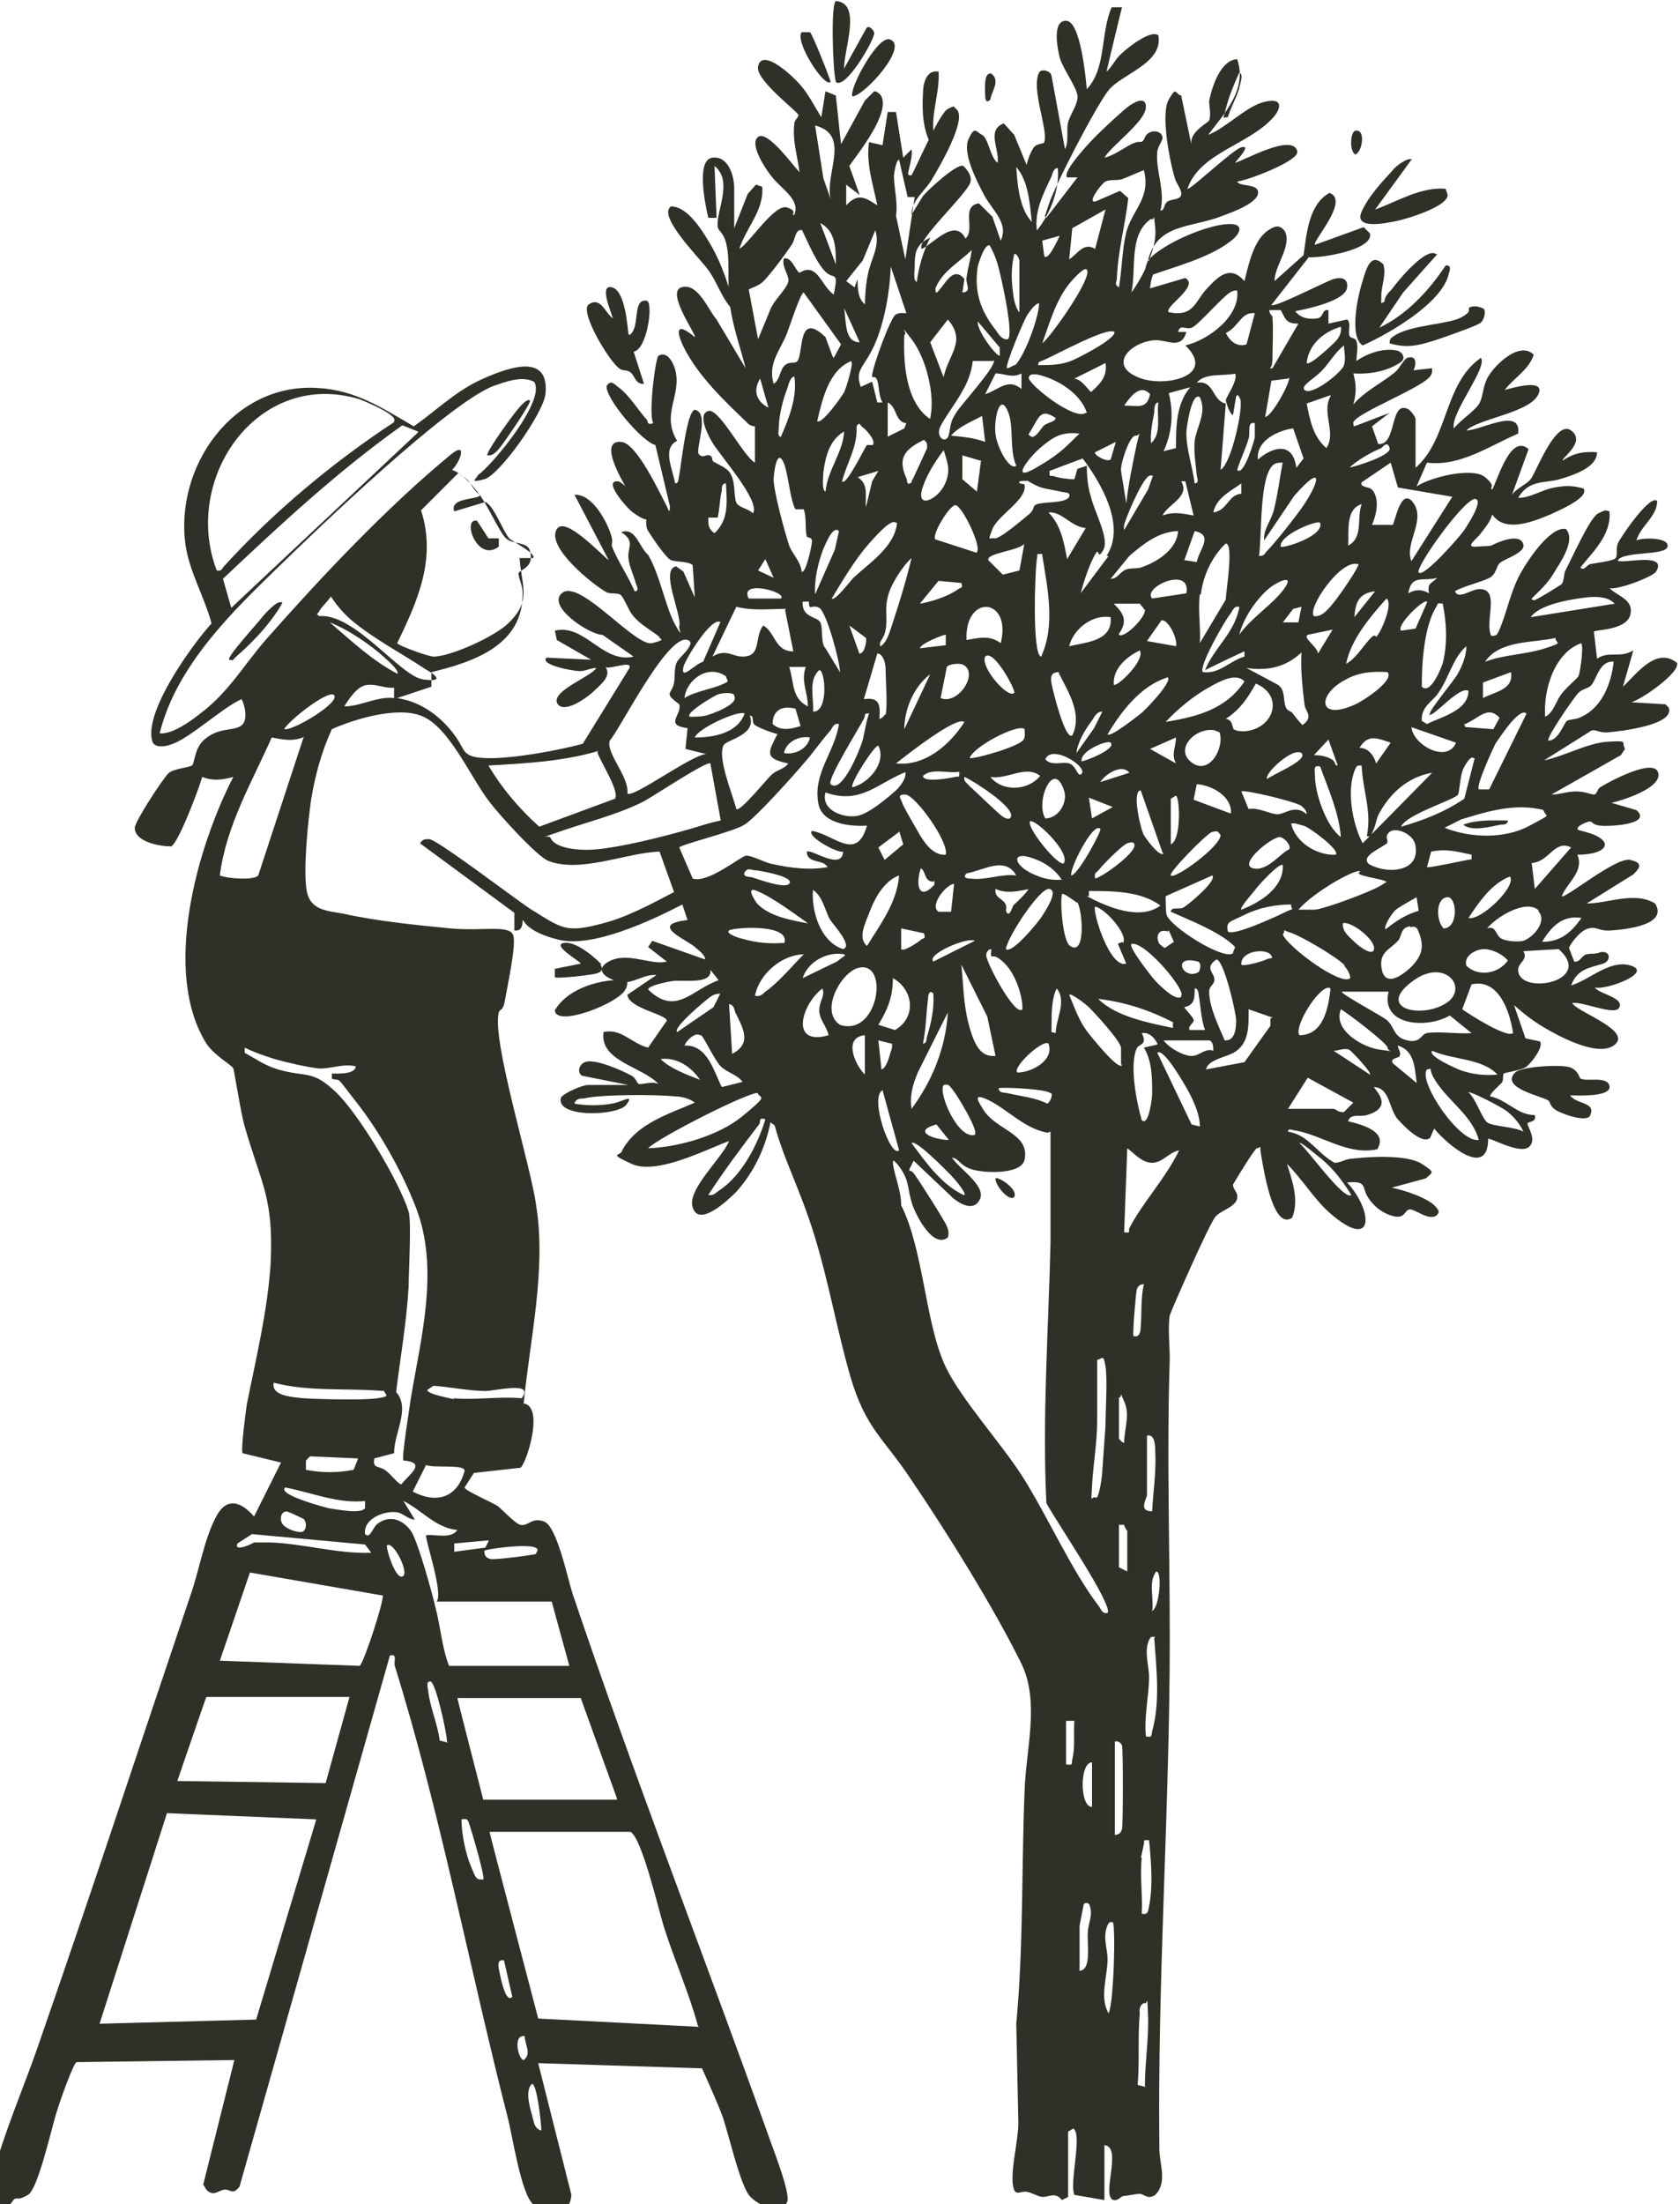 <?xml version="1.0" encoding="UTF-8"?>
<svg id="Layer_1" xmlns="http://www.w3.org/2000/svg" version="1.1" viewBox="0 0 162 212.5">
  <!-- Generator: Adobe Illustrator 30.0.0, SVG Export Plug-In . SVG Version: 2.1.1 Build 123)  -->
  <defs>
    <style>
      .st0 {
        fill: #303028;
      }
    </style>
  </defs>
  <path class="st0" d="M111.9,25.5c-.7.7-.9,1.2-1,2.3l3.4-1c1.4.8-2.1,2.8-1.6,3.3,2.5.5,2.5-1.1,3.8-2.4,1.1-1.2,2.2-2.1,3.5-.6.4-1.6.9-4,2.3-4.9.6-.4,1.1-.6,1.6.1.7,1.4-1,3.3-1,4.8l2.8-2.5c.3-2.1.5-4.9,2.5-6,2,.7-1.7,4.7-1.4,5l4.7-1.7.6.6c.4,1.6-4.8,2.4-5.9,2.3l-3.6,4.6c.3.3,5.3-2.3,6-2.5s1.4-.1,1.3.8c-.1,1.3-3.9,2.1-5,2.3.5.7,1.4.8,2.1.7s.4-.9,1.1-.8v1.3s1.8-.4,1.8-.4c.4.3.1,1.1.2,1.5s.6.2.7.6c.2.5,0,1.3,0,1.9,1-.7,2.6-1.3,3.9-1,.5.1.9.7.4,1.1-1.3.9-3,1.2-4.6,1.1.3,1.1.3,1.9,0,3,1.1-1.3,2.8-2.1,4-3.1.4-.3.9-1.3,1.2-1.4.9-.3.9.6.6,1.2l1.8-.2c0,.4,0,.6-.3.9-1,1.1-6.9,3.4-7.3,4.3,0,.1,0,.4.1.4l3.4-1.3-1.7,1.3.6,1.7c1.8.2,1.1-4.1,2.8-3.4.3.1.8.8.8,1v4.7c3.2-2.8,2.7-8.1,6.3-10.6.7.9-3,5.4-2.6,6.8.5-.7,2.2-1.8,2.5-2.5.3-.6.3-1.5.7-2.3.6-1.2,3.1-3.7,4.5-2.3-.5,1.5-1.9,2.2-2.8,3.4.7-.2,4.1-1.2,3.2.5s-5.8,2.3-6.9,3.4c1.4,0,5.3-2.3,5,.3-2.8,1.2-5.6,3.2-8.8,2.8l-1,2.3c1.3-.9,5.4-1.9,6.6-.9s.3,1,.7,1.2c.6-1.2,1.8-5.4,3.5-3.9l-1.6,4.4c.4-.6,1.4-1,1.8-1.5.5-.6,2.4-5.8,3.9-4.7s-1,2.7-.8,2.9c1-.7,2-.9,3.3-.8,0,1.5-2.3,2.2-3.6,2.6s-3,0-4,1.8c1.2,0,2.3-.8,3.5-1,1-.2,1.8-.2,2.8.1.6.9-2.6,2.2-3.2,2.5-1.7.7-4.4,1.8-5.6,0-.2.7-.7,1.3-1.1,1.8-.3.5-1.7,1.4-.4,1.3s1.2,0,1.6-.2,2.6-1.2,2.9,0c.2.8-1.9,1.4-2.3,1.8-.3.3-.3.9-.8,1.3s-2.7.9-3.5,1.4c.3.8,1.5-.1,2.2-.2,2.3-.2.6,3.1,1.3,4.5.4,0,.5,0,.7-.4.7-1.5,1.1-3.6,1.9-5.2s3.1-5,4.6-4.7c1,1.1-.6,3.3-1.2,4.3s-1.4,1.7-2.1,2.4c0,.2.3.2.4.1.3-.1,2.4-1.4,2.5-1.5.2-.3.2-.8.3-1.2.6-1.1,2.4-5.2,3.2-5.6s.7-.3,1.1-.2c.2,2.2-1.5,3.8-2.8,5.4.3.4.6-.2.9-.3s2.3-.3,2.5-.6,0-.9.2-1.4,3.1-4.8,3.8-4.1c0,1.5-1.6,2.4-2,3.8.6-.3,3.2-.3,3,.6s-4.1.4-4.8,1.3c0,.5,4.9-.9,3.7,1.1-.3.5-3.7,1.8-4.5,1.6.8.8,2.4,1.1,2,2.6s-3.5,1.4-3.5,1.6l.3,2.6c1.2-.8,2.2,0,3.5-.8l-1,3.5c1.3-1.2,3.2-3.9,5.2-2.3.4.9-3.5,3.6-4.4,3.8l3.3.2.3.3c.7,1.7-4.7,2.3-5.8,2.4s-1.3-.5-1.9,0l-4.3,2.7c2-.4,4.2-1.7,6.2-1.8s1.2,0,1.6.7l-.4.6-6.7,3.8c.8,0,1.5-.3,2.4-.3s1.4.3,1.7.3.3-.5.6-.7c.8-.5,5.2-2.9,5.6-1.4s-3.6,2.7-4.5,2.9l2.4.7c1.6,1.4-2.7,1.6-3.5,1.5s-.7-.4-1-.4-1.9.7-.8.9c3.4.8,2.7,2.3-.4,2.3.7,1.6-1,2.7-1.5,4,.3.3,5.2-3.8,6.6-3.5s.8.9.3,1.4l-4.5,2.8c2.1,0,4.6-1.2,6.6,0,1.3,2.1-2.9,2.5-4.2,2.6s-1.3-.4-2.2-.2-1.9,1.7-1.9,1.9l.5,1.3c.6.1.7-.6,1.2-.7s.9,0,1.3-.2c1-.2,1.1.8.3,1.1-1.3.4-2.5.5-3.1,2.1,1.7-.5,3.5-2.3,5.4-2,3,.6-2,2.5-3.1,2.2.3.6,3,1,2.3,2-.5.7-3.6-.7-4.5-.5.5.9,6,2.7,4,4.1-1.6,1.1-5.3-.9-6.8-1.8-1-.6-1.9-1.3-2.8-2.1l1.1,3.2,1.4.3c.4.5-.9,2.2-1.4,2.5s-2,.5-2.1.6,0,.7-.2.9-1.2,1.1-1.1,1.3c1.6.3,2.6,1.8,4.3,1.8.2.7-.6.6-.7.8s1,1.6.1,2.3-3.8-1-3.9-.8c0,3.9-4,.5-5.2-1l-.4.9c-.8.7-2.7-1.3-3.2-1.9-.8-1.1-.7-2.9-2.2-3-.1.1,2.1,1.9-.7,2.7-.6.2-1.6-.2-1.8.6,1.3.3,3.9,1,2.8,2.7-2.8.6-5.2-1.3-7.8-1.8-.3,0-.8-.3-.8.1,2,.3,2.8,2.1,4.5,3,.6,0,1.1-.4,1.7-.4,1.7-.2,5.3-.4,6.7.5s1,.8.4,1.4l-3.3.9c1.1.2,3.6,1,4.3,1.9.2.3.4.4,0,.8-.8.5-2.1-.7-2.6-.6s-.4,1-1.7.6-2-1.3-2.3-1.8c-.6-.9,0-1.6-2-1.4,2.5,2.7,2.7,6.7-1.6,3-1.6-1.4-2.7-3.3-4.2-4.8.5,1.6,1.2,3.5.5,5.2-1.9,1.3-2.8-5-3-6.1s.2-.7-.4-.6c-.2,0-2.2,3.3-2.3,3.5,0,.4.3.6.4,1,.2,1.1-1.5,1.4-2.1,2.1s-4.2,8.9-4.4,9.5c-.2,1.2,0,2.9,0,4.2-.3,8.9,0,18,0,27,0,16.3-1.2,32.7-1,49.2,0,1.4.8,3.2-.4,4.4-.7.5-1.1-.1-1.5-.1s-1.2.2-1.5.2-.6.5-1,.4c-1.3-.3.9-5.1-.9-5.3v5.3l-2.9-.5c-.5-1.2.8-5.8-.1-6.4l-.5.3v6.3l-.6.3c-.6-.8-1.3-.3-1.8-.3s-1-.4-1.6-.5-1.1.5-1.3-.5c-.3-1.5.5-4.4.5-6.1l-.2-9.6c.7-7.5.5-15,.8-22.4.1-3.9,1.5-8.6-.3-12.3-2.6-5.3-7.2-12.7-10.6-17.7-2.7-4.1-4.4-4.9-5.9-10-1.3-4.5-2.1-9.2-3.5-13.7s-2.8-6.9-3.8-10.5l-.4-.3c-.5,2.5-1.6,4.8-3.3,6.7-.7.7-3.6,3.5-4.2,1.5-.6-1.7,2.9-4.8,3.5-6.4-2.4.9-7,3.3-9.4,2.2s-1-.7-.9-1.3c1.4-2.6,4.5-3.5,7-4.6-.5-.4-1.3-.6-1.9-.6-1.9-.2-7.2-.2-8.8.2-.3,0-.8,0-.9.5,1.1.2,2.5.2,3.6,0s2.2-1,1.4.1-6.9,1.3-6.3-.7c.4-.5,2.1-1.2,2.6-1.2h3.9l-4.5-.9c-.5-.4-.2-1.1.3-1.3.9-.4,3.6.8,4.5,1.3.4.2.5.7.7.8s1.3-.3,1.9,0c-1.6-1.7-5.7-2.2-5.3-5,1.7-.4,2.7,1.1,4.3,1.5l1.8-2.6c0-.6-3.7-1.2-3.8-2.5l2.8-1.9c-1.1-.1-2.1.7-3.1.7s-3.3-1-1.5-2,4.1.4,5.6,0l-1.8-1.4.4-.6,5.1,1.8c0-.5-.8-1-1.1-1.3-1.3-.9-4.1-2.1-.6-2.5l-.5-1.5c-2.9,1.5-8.6,4.2-11.9,3.4s-3.4-2-3.5-1.9c0,.5-.1,1.1-.8,1v-1.7s-9.1-6.7-9.1-6.7c.3-.4.4-.4.9-.4.7,0,8.2,5.7,9.7,6.7,3.1,1.9,3.4,2.4,7.1,1.4,2.3-.6,4.7-1.9,6.8-3l-1.4-3.9c-3.2.1-7.6,2.1-10.7.9-1.1-.4-4.8-4.5-5.7-5.7-1.8-2.3-3.9-7.3-6.6-8.3-2.3-.9-6.4.3-8.6,1.3-1,2.2-1.6,4.4-2,6.8-.3,2.1-.8,7-.4,8.9.4,1.8,2,1.8,3.6,2.1,3.1.7,7.1,1.1,10.2,1.4s5.8-.4,6.1.7c.3.9-.6,5-.8,6.2s-.5.8-.6,1.2c-.7,2.7,3.1,14.8,3.6,18.6,1,6.2-.6,12.9-1.2,19.1,2,.3.3,5.7-.3,6.2l-4.5.5-.9,1.4c0,.3,2.8,1.5,3.2,1.8s1.8,1.8,2.2,1.8c.7.2,1.1-.8,2.3-.3s2.2,5.3,2.7,6.9c5.9,17.5,12.6,34.7,18.8,52,.4,1.2,2.3,5.9,1.9,6.7-.7,1.4-3,.2-3.7-.7-.9-1.3-1.9-5.7-2.5-7.5-.6-1.6-1.3-3.1-2-4.7l-15.8-.5,3.2,12.7c-.1,1.1-.5,1.5-1.7,1.4s-1.9-.4-2-.5c-1.2-1.1-2-6.8-2.5-8.6-3.6-14.1-6.5-29.4-10.8-43.2-.2-.5.3-1.3-.5-1.1l-14.5,51.2c-.7.9-.9.2-1.5.3s-1,.7-1.7,0l-.3-.5,3-12-15.2.2c-.3,0-1.7,4-1.9,4.7-.5,1.5-1.8,7.5-2.8,8.1s-1,.2-1.3.4-.5,1.1-1.6,1c-1.8-.2-.3-3.9,0-5,1.2-3.9,2.9-7.8,4.2-11.7,4.9-14.1,9.6-28.4,14.4-42.6.8-2.3,1.3-5.3,2.4-7.4,1-2,2.4-1.6,3.7-.1l2.6-5.2-3.7-.9c-.2-.3.3-4,.4-4.7.9-4.5,2-9,2.3-13.6.3-6.4-.9-7.6-2.5-13.2-.3-.9-1-5.3-1.1-5.6s-1.8-1.2-2.6-2.4c-4.3-6.9-.9-18.9,2.6-25.7-1.1.3-2,.4-3,0-.3,1.1-2.3,6.4-3,6.7-1,0-3.5-.4-3.5-1.8,0-.6,2.8-4.9,3.3-5.3s1.9-.5,2.2-.7.2-1.6,1.2-2.5c1.4-1.2,2.7-.8,3.5-1.3s.4-2,.1-2.6c-2,.9-5.1,3.9-6.9,4.4-.5.2-1.5.3-1.7-.3-.9-2.8,3.8-9.3,5.7-11.4-.7-2.6-2.1-4.9-2.5-7.5-1.1-7.6,4.6-15.7,12.7-15.2,3.7.2,6.2,1.9,9.3,3.7,2.3-1.6,4-3.4,6.7-4.6s6.4-2.4,6,1.5c-.2,1.8-4.4,7.8-5.9,8.2s-.8,0-.6-.4c1.5-1.1,6.6-7.3,5.4-9-1.2-.6-2.7,0-3.9.4-4.4,1.7-16.9,13.7-20.9,17.6s-9.7,9.3-11.3,15.9c1.2.1,2.9-1.1,3.9-1.9,2.8-2.1,4.2-4.7,6.4-7.2,5.3-6,11.6-12.7,17.8-17.8,1.6-1.3.9.7.1,1.5.9.3,1.9,1.4,2.5,2.2.9,1.1,2.1,3.9,2.7,4.4.6.6,2.1.3,2.3,1.2.5,1.7-1.1,1.8-1.1,2.2s.4,1.2.4,1.8c.1,5.1-4.7,6.7-8.8,7.7v1.4c0,0-3.3,1.1-3.3,1.1,2,.3,3.7,1.4,5,2.9s1.2,2.1,1.8,2.5c1.5,1.1,9-.4,11.1-1l4.5-7.3c.3-.8-2,.2-2.3-.1.6.9-.5,1.7-1.1,2.3s-2.8,2.2-3.5,1.3c-.9-1.2,3.3-2.7,3.7-3.5-.6,0-1,.3-1.6.3s-3.9-.6-3.2-1.3l4.3.2-3.3-1.9-.2-.9c2.9-.7,4.6,3.2,7.6,2.5l-3-2.1c-1.3,0-5.6-2.9-3.8-4.1,1.8-1.1,7,5.3,8.6,4.9s.5-.4.7-.6c-.9-.7-1.9-1.2-2.6-2.1-.4-.5-.8-1.6-1.1-1.9s-1-.1-1.4-.3c-1.3-.7-5.9-4.4-4.8-6.1.8-1.3,4.3,2.5,5,3l-3.3-6.3c1.6-.1,2.9,2.2,3.4,3.5s0,1.1.3,1.7c.6,1.4,1.5,2.7,2.1,4.1.5,0,.2-.5.1-.8-.2-.8-.6-1.5-.7-2.4-.1-1.1.7-1.6-.7-2.5,1.4-.5,1.7,1.4,2.6,2.2,1.1,1.8,1.7,5.1,2.6,6.7s.3.3.4.2c.3-1.1-1.9-5.5-.3-5.8l.7.5,1.1,2.5-.2-3.1c-.3-.4-1.6-.3-2.1-.5s-2.1-2.6-2.3-3c-.2-.7,0-1.1,0-1.4s-1.3-1.4-1.6-1.9c-.5-.8-3.3-5.3-.9-5.1,1.5.1,3.7,4.9,4.4,6.2.2.5.3.7.3,0l-1.4-5.9c-1.3-.3-4.9-4.6-4.7-5.7.4-.6.7-.2,1.1.1,1.1.8,1.9,2.2,2.8,3.2.1.2,0,.5.6.3-.5-.8.2-6.3.5-6.5.8-.5,1.4.6,1.6,1.3.7,2.5-1.4,4.3.2,6.9-1.5.7-.4,2.8-.2,4.1.4,0,.3-.5.4-.8.2-1,.7-6.1,1.5-6.3,1.5.3,0,3.9.4,4.3s.6,0,1,.1.2.5.4.6c.5.3,1.3.6,1.6,1.1.6.9.3,2.6.7,3s1.2.5,1.5.9c.8-1.2-3.3-5.7-4-7-.4-.7-1.4-2.7-.2-2.9,1.1,0,3.3,4.4,4.4,5v-3.5s-.5,0-.8-.4c-2.2-2.1-4.6-4.4-6-7.1-.8-1.6-.9-2.7,1-1.1.2-.2-2.8-4.3-1.3-4.8,1.6-.5,2.6,2.2,3.4,3.1l2.8,4.7c-.5-2-1.2-3.9-1.5-6-.3-1.9,0-4.1-.3-5.7s-.9-1.4-.9-2.1c-.1-1.4,1.5-4.3-.3-5.7l.2,5h-.8c-.3-1.3-1.2-5.6.4-5.8s2.1,1.9,2.1,2.9v3.9l1.3-3.3.8-.9.6.2c.2,2.3-1.6,4-2.2,6,1-.6,3.4-4.4,4.6-4s.2.8.7.7c.6-1.5-1.3-2.5-2.2-3.7-.5-.6-2.2-3.1-1.3-3.8s3.4,2.8,4,3.4c-.2-1.6-.7-3-.5-4.7,0-.3.4-.6.4-.8,0-.3-4.2-3.4-3.9-4.7.4-1.9,3.5,1.1,4,1.7.9,1,1.4,2.1,2.1,3.2l.4-2.5,1,.4.5,4.7,2.3-4.2.9-.9c.3,0,.6.3.7.5.8,1.7-2.2,5.4-3.1,6.7l1,2.8-1.3-1v2c1.1-1.2,1.8-.8,3,0-.4-2-1.1-4-.8-6.1l1.3.3.5-3.2h.8s.7,4.4.7,4.4l.8-.8c.1.6-.1,1.2-.2,1.7s-.3.9.2.8c.6-1.1,2.7-6,3.5-6.4s.5-.2.8,0c1.2.9-1.8,5.9-2.4,6.9s-1.9,1.9-1.9,3.3l1.1-1.8c.5-.6,3.3-3.2,3.9-2.9.4.4.8.9.7,1.5-.2,1.1-5.4,5.8-4.7,6.5,1.2-.6,3.2-3,4.2-1,1-.9-.5-3.1,1.3-3.4l1.3,1.3.8,2.3c.8-1.7-.8-2.9-1.6-4.4s-2.1-4.1-1.5-5.4.7-.7,1.3-.4.8,2.2,1.5,2.7c.2-1.3-1.1-3.2.6-3.8l1,1.1,1.2,2.9c.1-.5.4-1.3.7-1.7s1-.3,1-.5c.4-1.2-1.3-5.1-.5-6.7.2-.4,1.1-.2,1.2.3l1.3,7.1c.4-.8.1-1.8.3-2.6.2-.8,1-1.8.9-2.6s-1.4-2.6-1.7-3.6c-.2-.8-.8-3.6.6-3.6s1.9,5.5,2,6.6c1.9-2,1.3-5.4,2.4-7.9h1c0-.1-1.5,6.2-1.5,6.2.5-.4.8-1.1,1.3-1.6s2.9-2.5,3.7-1.9c.5,2.7-3.5,3.7-4.8,5.3-1.2,1.5-5.2,9.2-5.8,11.1s-.3.7-.2,1.2l3-3.9h-1c-.5-.6,2.4-3.6,2.8-4,.6-.6,2.5-2.4,3.2-2.9.4-.3,1.6-1,1.6.1,0,1.4-3.3,3.7-4,4.9.9-.2,1.8-.9,2.6-1.3s.9-.1,1.1-.3.2-.6.6-.8c.5-.3,1.3-.1,1.3.5,0,.3-.4.7-.5,1.3-.2,1.8.8,3.8.3,5.7.4,0,.3-.5.6-.8s.9-.2,1.3-.5c.4-.5-.4-1.3-.5-1.8-.5-1.6-1.4-6.2-.6-7.6s.6-.5,1.2-.4l1,4.8c-.3-1.3,1.7-2.2,1.7-2.4.2-.5,0-1.3,0-1.9.3-1.4,1.1-3.9,2.7-4,1,2.9-1.2,5.2-2.8,7.3,1.8-.7,3.7-2.8,5.5-3.2s1.5.7.8,1.5c-2.4,2.7-7.1,3.4-8.3,6.9.2.2,4.4-3.8,5.2-4,1.1-.3-.6,1.4-.6,1.5,1-.3,5.6-2.9,6-1.1.2.9-4.8,2.8-5.8,2.9.2.5,1.8.2,2,.9.3,1.1-2.6,2.1-3.4,2.4-3,1.2-6.3.7-7.2,4.3,1.4-1.6,5.6-3.4,7.7-3.5,1.7-.1,1.2,1,.2,1.7-2.1,1.6-5.3,2.4-7.8,3.3-.6-.4-.3-.9-.1-1.5ZM118.4,11.3c.3-1,.8-1.8,1.1-2.8,0-.3.5-1.3,0-1.5-.5,1.1-1,2.3-1.3,3.5s-.3.8.1.8ZM80.1,19.2c-.6-2.5,2-6.2-1.5-7.1l.8,5.1.7,2ZM87.5,18.9l-.8-3.5c-.3,0-.5,1.4-.5,1.6,0,1.1.4,2.5.2,3.8l.9,4.2.9-6h-.7ZM99.5,21.4c-.2-1.7-.3-3.9-1.5-5.3.1,1.7.3,4,1.5,5.3ZM100,22.2c1.3-1.6,2.2-4,2-6-.4,0-.5.5-.6.8-.8,1.7-1.7,3.4-1.4,5.3ZM110.4,16.4c0-.1-1.9.8-2.3.9s-1.1,0-1.5.2-1.9,2.2-.9,1.9l2.3-1,.8.7c-.3,2.6-1,5.1-1.1,7.7,0,.4-.3.6.2.9.3-1.8.3-3.6.7-5.3.6-2.2,2.4-3.3,1.7-6ZM106.6,20.2l-3.2,1.8-.3,3c.8-.5,1.4-1.7,2.5-1l1-3.8ZM109.1,28.2c1.1-1.5,2.5-4.3,2.3-6.2s0-.6-.4-.9c-2.2,1.5-1.4,4.8-1.9,7.1ZM80.6,25.5c0-1.5,0-3.2-1.5-4l1.5,4ZM77.4,22.2c-.7-.2-.7.8-1,1.3s-2.4,3.4-3,3.8c-.4.3-.8.4-1.2.6l.9,4.8,1.2-2.9c.3-.8,1.5-1.9,1.7-2.6.2-.6-.7-1.5-.4-2.3.8-.1,1.1,1.2,1.5,1.4,1.7-1.1,2.1,1.3,3.3,2.1.5-2.5,0-1.3-.9-2.3s-1.7-3-2.2-4ZM83.4,29.5c0-1,.1-2.2.3-3.1.3-1.5,1.2-2.7.7-4.2l-1.2,2.9-1.6,2,.8.6.3-.8c0,.8,0,2,.8,2.5ZM102.3,22.7l-1.8.5.2,1.5c.4.5,1.4-1.8,1.5-2ZM88.4,27.2c.2-1.5.6-2.9,1.3-4.3-1.4.7-1.5,1.4-1.5,2.9,0,.3-.2,1.4.3,1.4ZM95.5,23.7c-.5-.4-1.1,1.6-1.2,1.9-.4,2.4.2,4.3,1.7,6.2.3.4.6,1,1.2.9.5-.5-.4-4.7-.6-5.6-.3-1.3-.5-2.3-1.2-3.5ZM92.7,28.2c1.1,0,.4-.8.5-1.4.1-.9.4-1.8.5-2.7-1.2,1.2-2.8,2-3.5,3.7,0,.8.3.2.5,0,.6-.7,1.3-2.1,2.3-.9l-.2,1.3ZM98.3,30v-4.9s-.2-.7-.5-.6c-.3,1.3-.3,2.4-.1,3.8,0,.4.3,1.6.6,1.8ZM87.4,30.2l-1.5-4.5c-.1,2.4-.6,5.4-1.6,7.6s-1.9,2.3-1.3,4l1.1-.5.5,2h.5c-.4-.7-.3-1.5-.5-2.1s-.5-.2-.5-.4c-.1-.6,1.8-5.8,2.3-6s.7-.1,1-.1ZM104.8,26c-.2-.3-1.1.7-1.3.9-1.6,1.7-2.2,4-3,6.2.9-.7,4.9-6.4,4.3-7.1ZM119.5,28c-.4,0-.6,0-.9.2-.9.6-3.1,3.2-3.7,3.4s-1.1-.4-1.3.4h.8c-.5,1.8-1.9.7-3.1.8-2.3.2-4.5,2.4-1.5,3.6,2.4,1,7.6-.1,4.5-3.1,2.2-.5,5.3-2.8,5-5.3ZM80.4,34.5l.7-1.3-3.6-5c-.3,0-1.4,3.4-1.6,3.9-.6,1.6-1.9,2.9-1.3,4.9.6-.3.6-1.4,1.1-1.8s1-.1,1.2-.4c.6-.8,0-4.9,2.7-2.3l.7,1.9ZM97.9,35.2c.9-.9,2.3-4.6,2.3-6-.5.2-.8.7-1.1,1.1s-2.2,4.9-2,5.2c.2,0,.5-.2.7-.3ZM82.9,33l-1.5-3.3c.2,1.2,0,3.3,1.5,3.3ZM122.7,30.6c.1,1.2,0,2.8,0,4s-.6.9,0,.9l2.5-4.3c-1.2,0-1.2-.4-1.7-1.3h-1.1c0,.3.2.5.3.6ZM121,30.2c-1.3-.2-1.6,1.4-2.8,1.9.4.8,1.1,1.4,2,1.1l.8-3ZM91,36.3c.5-2.2,2.2-3.4.4-5.5l-1.7,2.2,1.3,3.4ZM94.3,31c-.2.7,1.7,3.3,2.1,3.3v-.8s-2.1-2.5-2.1-2.5ZM129.3,31.5c-1.7.5-3.1,1.7-3.3,3.5.3.3,2.4-1.7,2.7-2s.7-.8.6-1.5ZM107.4,32c-.6-.5-5.6,2.2-6.5,2.6s-.7.2-.8.6c1.2,0,2.3,0,3.4-.5s4.5-2.3,3.9-2.8ZM89.7,40.3c.5-2.2-.4-5.8-1.8-7.6s-.3-.5-.7-.4c-.1,2.6.1,6.5,2.5,8.1ZM125.8,37.6c.7.6,3.6-1.7,3.8-2.4s0-1.3,0-1.9c-.9.7-1.4,1.7-2.2,2.5s-2,1.4-1.6,1.8ZM82.1,34.8c-2.2.9-2.8,3.7-3.3,5.8.4.4,2.4-2.4,2.6-2.8s.9-2.7.7-2.9ZM95.8,34.8h-2c-.1,1-.5,2.1-1,2.9-.5,1-1.9,2.8-2.2,3.6-.3,1,.7,1.5.9.6s.1-1.2.7-2.1c.3-.6,4.1-4.7,3.6-5.1ZM103.6,36.5c.7.1,1.1.8,1.6,1.3.9-.8,1.6-1.5,1.4-2.8l-3,1.5ZM98.5,36c-.9.5-1.6,0-2.5,0l-1,2c1.3-.4,2.2-1.6,3.5-.5v-1.5ZM104.8,39.8c-.6-1.9-2.9-3.3-4.8-3.7-.3,0-.7-.1-.8.3-.1.6,4.4,4.2,5.5,3.4ZM119.2,36c-1.2.3-3-.1-3.8.9,1.7-.3,1.5,1.8,2.8,2l-.5,6.4c1.1-.7,2.2-6.1,1.9-6.8s-.3-.3-.4-.3l-.3,1.8c-.3,0-.7-1.3-.7-1.4,0-.3,1.2-1.9.9-2.6ZM75.3,42.1c.8-1.8,1.6-3.9,1.3-5.8-.4,0-.6.9-.7,1.2-.4,1-.8,2.6-.8,3.7,0,.3-.2,1,.3.9ZM74.1,39.3l-.8-2.8c-.7,1.1-.4,2.2.8,2.8ZM124.2,36.5l-1.6.2-.6,3.5c.7-.1,2.5-3.5,2.3-3.8ZM114.9,37.3l-2.2.6c.5,1.9.3,3.9-.5,5.6l1.2-.3c0-2.1,0-4.4,1.5-6ZM108.4,39.1c1.3,0,2.2.4,2.5-1.1-1-1.1-2,.4-2.5,1.1ZM38,40.6c.4-.6-2.8-1.9-3.3-2.1-9.8-3-17.2,7.6-13.8,16.5.5.1.5-.2.7-.4,4.7-5.2,10.6-10.1,16.4-13.9ZM128.3,38.1l-2.3.8c.3,1.5.6,3.2,1.9,4.3,1-1.5-.5-3.4.4-5ZM115.7,38.3c-.8-.6-1.3,3-1.3,3.4,0,1.7.6,3.3.8,4.9.5,0,.2-.6.2-.8-.1-1.2-.3-2-.2-3.3.2-1.4,1.2-2.7.5-4.2ZM87.4,40.8c-1.1-.1-.9-1.6-1.8-2v3.3s1.6-.8,1.6-.8l.2-.5ZM110.9,42.8c1.2-.9.6-2.8.8-4-.4,0-.4.7-.4,1-.2,1-.4,2-.3,3.1ZM98,44.9c-.7-1.5-.2-3.8-.8-5.2-.8-2-1.4.8-1.2,2.2s1.4,3.5,2,3ZM101.8,40.3c-1.2-.8-1.5-.4-2.1.7s-.6.8-.4,1c.5.5,1.1-.8,1.4-1,.4-.3,1-.3,1.1-.7ZM95,42.6l-.3-2.5c-1.1.6-2.2,1-3,1.9,1.1.1,2.2.2,3.3.6ZM40.3,41.6l-1.5-.6c-6.2,4.4-11.8,9.6-17.3,14.8l.8,2.8,18-16.9ZM84.2,42.8c.2-.4-.7-1.4-1-1.6s-.3-.6-.6-.1c.1,2-.9,3.4-1.4,5.3.4.5,2.2-3.3,2.4-3.5h.6ZM121,40.8c-.8-.2-.4.9-.6,1.5-.3,1-.8,2-1.1,3,.6.7,1.7-2.9,1.7-3.2,0-.4,0-.9,0-1.3ZM125,45.1l.7-.9-1-2.9c-1.5.2-3.6,1.2-3.4,3,1.5-1.3,3.4-1.7,3.7.8ZM79.6,47.4c.2-2.1,1.7-3.8,1.8-5.8-1.4.8-1.8,2.4-2,3.9,0,.4-.2,1.7.2,1.9ZM104.1,41.8c-1.7-.2-2.5.3-3.7,1.3s-3.1,3.5-.5,2,3-2.2,4.2-3.3ZM108.6,48.6c.2-1.9.6-3.8,1-5.7s.5-.9-.1-.9-1.5,2.8-1.4,3.4l.5,3.1ZM87.9,46.4c.1-.1,1.4-3,1.5-3.2,0-.5,0-.5-.3-.8-1.8.9-2.6,1.7-1.7,3.7.1.2,0,.8.5.4ZM107.1,44.3l.5-1.7-2,1c-.2.2,1.1,1,1.5.7ZM130,45.1c.7-.1,4.2-1.2,4-1.9s-.6-.2-.8,0c-1,.4-2.4,1.2-3.2,2ZM91,43.4c-.7.9-1.6,2.3-2,3.5-.8,2.3,1.4,1.3,2.1-.2.6-1.3.3-2-.1-3.3ZM94.5,44.4l-1.7-.5v2.3s1.4,1.2,1.4,1.2l.4-3ZM77.6,49.1h-.9c-.6-1.1-.7-4-1.3-4.8s-.8,1.7-.8,1.9c0,1.2,1.1,5.2,1.5,6.4.3.8,1.1,1.5,1.2,2.5.4.3,1-2.6,1-2.9,0-.5-.5-.3-.5-.5-.2-.7,0-1.8-.3-2.6ZM106.7,53.6c1.9-2.9-.5-7-2.3-9.4l-3.2,1.2c0,.7,0,.4.4.5.6.2,1.4.3,2,.3l.3-1,.9-.3c0,1,.1,2.1.4,3,.3,1.4,1.8,4,1.2,5.1s-.4-.2-.7.3c-.6.9-1.2,2.8-1.5,3.9l2.7-3.6ZM123.7,44.6c-.4,0-.6,0-.9.2-1.4,1.1-1.1,7-1.4,8.8.4,0,.5-.1.7-.4.8-.8,2.7-3.2,3.4-4.2,1.7-2.4,2.3-4.6-.7-1.2l-2.9,4.3c-.1-1,.6-1.8.9-2.8.4-1.5.6-3.2.9-4.8ZM140.1,47.9l-5.3-.9-.7-2.4-2.8,1.9c-.2.5.7.4,1,.7.8.9.4,2.5,0,3.4h2c.2-.2.8-3.8,2-2.1,1.2,1.7-.9,3.9-.2,5.6l4-6.3ZM84.7,45.4l-2,.6c1.1.7.7,1.8.8,2.9l.6-2.5.6-1ZM45,46.2c-.2-.2-.6-.4-.8-.6l-3.6,3.6c1.5,4.6-.3,8.7-2.3,12.8,0,.2,3,1.3,3.5,1.3,1.7,0,6-2,7.2-3.2,2.3-2.2,1.3-3.5,1.1-6.3h1.3c.4-.4-2-1.6-2.3-1.9-.6-.7-1.5-3.2-2.3-3.5l-3,.9c-.5-1.4,2.5-1.1,2.5-1.6-.6-.3-.9-1.2-1.3-1.5ZM111.1,45.9c-.6-.7-2.4,3.8-2.5,4.1s-.3.7-.2,1.1l2.3-3.9.5-1.4ZM99,46.4c-.2-.1-.5,0-.7,0-.1.4.5.1.5.4.2,1.4-2.6,2.9-3.1,4.2s-.3.8.2.9,2.8-1.9,3.3-2.3.4-.7.6-.9c.6-.4,2.9-.1,3.3-.8.2-.5-.5-.4-.8-.5-1.8-.4-1.8-.2-3.3-1.1ZM114.4,46.4h-.5c.9,1.5-1.3,2.2-1.8,3.3,1.1-.4,1.9-.2,3,0l-.8-3.3ZM68.3,49.9c0,.7,0,1.1.6,1.5,1.4-1.3,1.2-3,1.1-4.8-.4,0-.4.4-.4.7-.2.8-.2,1.8-.4,2.6h-.9ZM119.7,47.6v-1c-1.1.8-2.4,1.4-2.7,2.8,1.4-.2,1.4-1.7,2.7-1.8ZM136.8,55.2c.5.5,4-3.5,4.4-4.1.2-.3,2-3,1-3-1.2.2-5.8,6.7-5.4,7.1ZM94.2,53.2c.5-.5-1.5-4.6-2.1-4.5s-2.3,2.9-1.9,3.3l4,1.3ZM131.3,48.6c-1.6.5-1.2,2.7-1.3,4,1.5-.8.8-2.6,1.3-4ZM104.6,50.9c-1.4-.2-2.2-1.6-3.5-1.5,1.2,1.2,1.5,2.9,1.8,4.5l1.8-3ZM86.4,50.4c-.5-.5-2.3,1.7-2.6,2-1.4,1.6-2.5,3.5-3.6,5.3.3.3,1.8-1.7,2.1-2,1.5-1.4,4-3,4.2-5.3ZM127.3,50.4c-.3-.3-4,1.2-3.8,2.3.2.2,4.2-1,3.8-2.3ZM80.9,51.2c-.6-.6-1.3,1.3-1.5,1.7-.5,1.3-.9,3-.8,4.4l1.9-4.3.4-1.8ZM113.7,51.2c-1.9,0-3.4,1.2-4.8,2.4l-1.8,2.2c.7,0,.9-.7,1.5-.9.5-.2,1.2,0,1.7-.3,1.4-.5,3.2-1.7,3.3-3.4ZM115.4,54.2c.2-1.2,1.7-2.6-.2-3l-1,2.8,1.3.2ZM98.8,52.4c-.5.7-3.7.9-3.5,1.6l1.4,1.4,1.6-.4.5-2.7ZM115.7,57.3c-.2,1.5.1,3.2,0,4.7l2.5-4.2c0-.7.8-5.4,0-5.4-1.3,1.2-2.2,3.1-2.4,4.9ZM100.5,53.4c-.7,0-.4,0-.5.4-.2,1-.5,9.4.4,9.5,1.4-3.1.6-6.6.1-9.8ZM84.9,62.3c.6-.3.9-1.4,1.1-2,.7-2.1,1.4-4.4,1.9-6.5-.9.8-2.1,2.7-2.3,3.8-.3,1.1,0,2-.2,3.1s-.7,1-.5,1.7ZM73.8,53.9l-.7,1.1,1.5.7-.8-1.8ZM131,54.4c-1.7-.6-5,4.3-4.3,5,.8.1,1.4-.7,1.9-1.3s2.6-3.6,2.4-3.8ZM119.5,61.2c1.1-1.6,3.2-2.9,4.3-4.4s-.5-.8-1.4-.1c-1.3,1.1-2.5,2.9-2.9,4.5ZM138.6,55.7c-1.3.4-2.5-.4-2.8,1.5.7-.4,1.3-.4,2,0-.2-1,.2-.9.8-1.5ZM92.7,56.2l-2.2-.2-1.8,2.2c1.2-.2,2.7-.7,3.7-1.4.2-.2.5,0,.3-.6ZM114.4,57.2c.5-2.7-4.3-.6-3.3.5l3.3-.5ZM75.3,57.7c.7-.6-4.1-1.9-3.1,0h3.1ZM132.6,57c-1.6.2-1.9,1.1-2,2.5l2-2.5ZM31.9,57.5c-.3.5-.9,1-1.1,1.4s-.4.2,0,.5c3.4-.3,7.8,5.8,10,6.1s1.1-.5.2-1c-2.4-1.6-4.8-2.8-7.1-4.7-.8-.7-1.4-1.4-2-2.3ZM155.7,58.2c-.9-1-2.9-.6-4.1-.4s-3.3.7-4,1.7l8.1-1.3ZM132.7,61.4c.4-.3,1.7-3.2,1-3.7-1.6,1.8-3.4,3.9-3.9,6.3.9-.5,1.5-1.5,2.2-2.3s.6-.2.8-.3ZM77.9,58h-.5c-.1,1.6,1.4,1.4,1.7,2s0,2,.5,2.5l1.4,2.3c0-1-1.3-5.8-2-6.2s-1,.4-1-.6ZM137.6,58c-.3-.3-3,2.3-2.5,2.8l1.4-.2,1.1-2.5ZM107.9,61.2c.5.4,2.6-1.7,2.5-2.4l-.5-.6h-2.5c.9.9,1.4,1.6.5,2.9ZM139.1,58.2c-.6-.1-.4,0-.6.3-1.2,1.9-1.4,5.5-1.4,7.7.8.8,1.8-1.6,2-2.2.5-1.8.4-4,0-5.9ZM75.8,58.7c-1.6,0-3.2.2-4.8-.2l-2.3,4.8c1.3-.8,1.9,0,2.9,0,1.9,0,1.1-1.9,2-3,1.2.7,1.1,2.5,2.9,2.5l-.8-4ZM96.5,62c1.1-4.4-3.5-4.8-3.3-.3,1.2-.2,2.2-.5,3.3.3ZM119.5,58.5c-.5-.1-.6.3-.8.6-.6.7-3.2,5.3-2.7,5.7,1.6.2,2.6-1.1,4-1.5v-.5c-.1,0-3.8,1.8-3.8,1.8.9-2.2,2.8-3.5,3.3-6ZM125.5,58.5l-.8.2-1,1.3h1.5s.3-1.5.3-1.5ZM107.1,59.5c-1.7-.3-3.6,1.1-4,2.8,1.7-.4,4.2-.5,4-2.8ZM113.4,62.3c.2-.6-.7-2.6-1.4-2.5l-1.4,2,2.8.5ZM38.3,65c.3-.3-.9-1.3-1.1-1.5-1.4-1.3-3.6-2.8-5.4-3.5,2.1,1.8,4.1,3.7,6.6,5ZM69.5,60c-.8-.7-3.4,3.5-3.6,4.3-.3,1.4,1.1-.3,1.9-.5l1.7-3.9ZM82.9,63c.5,0,.7-1.3.6-1.5l-1.6-1.2,1,2.8ZM128.5,60.7l-2.4.5c-.5.3.9,1.1,1,1.8l1.4-2.3ZM91.2,61.2c0-.1-2.4.8-2.5,1.3l2.5-.3v-1ZM150,61.5c-2.2.5-5.4.2-6.8,2.3,1.8-.7,4-.7,5.8-1.3s1.1-.4,1-.9ZM66.5,61.8c-1.8-1.4-6.7,8.5-7.7,9.6-.4,1.2,1.9,3.5,1.7,5.1.5.5,6.3-3.8,7.6-3.8l-2-.5.2-2c-2.3-.3-.5-1.3-.8-2.3-1.6-1.2-.7-.9-.5-2.1.1-.6,0-1.2.2-1.8s1.2-1.2,1.4-2ZM152.5,62c-2.6.9-3.7,4.5-3.5,7.1.8-.4,1-1.4,1.5-2.1s1.6-1.6,1.7-1.8c.2-.4.5-2.9.3-3.1ZM137.9,68.8c-.2-.2,2.5-3.4,2.7-3.9.4-.7.8-1.7.8-2.6-1.3,1.1-1.7,3.1-2.7,4.5-.5.8-1.7,1.3-1.6,2.7l.5.3c1.4-.7,4-1.3,4-3.2-.9-.5-3.4,2.6-3.8,2.3ZM107.4,66c.3.3,3.1-2.4,2.5-3.3-1.2.6-2.6,1.7-2.5,3.3ZM124.6,68.7c.3.4.6.8,1,1.2,1.1-.8.3-1.3.2-1.9-.2-1.7-.4-3.4-.3-5.1-1.5,1.4-3.2,1.8-5.3,1.5l3,1.6c.8.5.5,1.6.8,2.2.1.3.5.4.6.5ZM85.4,68.9c.2-.8,0-3.3,0-4.3s-.4-1.6-.8-1.6l-1.3,4.4c1.5-.2,1.6.5,1.5,1.9.2,0,.5-.3.5-.4ZM97.8,66.8c.2-.2-2-4.3-2.8-3.5-.5,1,2.2,4.1,2.8,3.5ZM155.7,63.8c-1.5-.2-1.7,1.7-2.3,2.3-.3.3-.8.3-1.2.7s-3.1,4.3-2.9,4.6c1,0,1.5-1.7,1.8-1.9s.9-.1,1.4-.4c2-.9,2.9-3.3,3.1-5.3ZM92.9,64.1c-.3-.2-1.4-.1-1.6.2l-.6,3c1.7.7,3.7-2.4,2.2-3.2ZM77.6,64.3h-1.5c.5,1.5.2,3,1.8,3.8,0-1.4-.7-2.4-.2-3.8ZM78.4,68.6c1.5.1,1.2-4,.6-4-1.1,1-.5,2.7-.6,4ZM66,67.3c.9-.6,2.7-.9,3.6-1.3s.5-.3.4-.8c-1.7-1.2-3.8.3-4,2.1ZM102.1,64.8c-.8,0-.8.5-.7,1.1s1.3,5.5,2,5c1-2.1-.4-4.2-1.3-6ZM133.8,64.8c-1.3-.1-2.8,0-4,.7-2.8,1.4-2.8,4.1.9,2.4.7-.3,3.8-2.3,3.1-3.1ZM145.7,64.8l-2.7,1v1.5c1.1-.6,3-.8,2.7-2.5ZM87.2,70.3l2.5-5.3c-1.6,1.2-2.5,3.4-2.5,5.3ZM112.6,65.3c-2.6.8-4.5,3.3-5.8,5.5.3.3,2.8-1.7,3.2-2s3.1-3.1,2.6-3.5ZM112.4,69.6c3-.5,5.8-1.2,7.6-3.9-.8-.9-2.4,0-3.3.5-1.5.8-3.2,2.2-4.3,3.4ZM119,70.3c.2.2.7.2,1,.2,2.8-.2,3.9-3.4,1.1-4.6-.8,1.4-1.5,2.5-2.9,3.4.7.1.6.8.8,1.1ZM38,66.3c-.9.1-2-.5-2.9-.2s-1.7,1.7-1.9,2c1.6,0,3.2-1,4.8-.8v-1ZM70.8,67c-.2-.3-1.3-.2-1.7,0s-3,1.7-2.6,2.1c.5,0,1,0,1.5-.1s3.3-1.1,2.8-1.9ZM32.2,67c-.6-.5-4.4,2.5-4.8,3.3.8.2,5.5-2.6,4.8-3.3ZM76.6,68.3c-1.2-.3-2.1.2-2.1,1.5.8.7,1.7.5,2.7.2l-.5-1.7ZM106.3,68.6c-.6,0-.8.6-1.1,1-.6.8-1.3,2-1.4,3l1.7-2.4.8-1.6ZM141.4,70.1l2.6.2.6-1.1c-1-1.1-1.8-.2-2.9.4s-.5-.1-.4.5ZM71.8,68.8c-.5-.4-4.5,1.4-4.8,2.3,1.8,0,4.1-.4,4.8-2.3ZM83.9,68.8c-.7-.1-.4.2-.6.5-.4.8-3.6,5.9-3.2,6.3,1.1,1,2.9-3.5,3.1-4.3s.3-1.7.6-2.5ZM147.2,68.8c-.7-.7-2.7,2.5-3,2.9-.3.6-1.9,4.1-1.6,4.4h1s3.6-7.3,3.6-7.3ZM75.1,70.8c-.5-.1-1.9-.6-2.3-.9s0-.9-.5-.9c.7,1.8-2.1,2.3-2.5,2.8-.7,1.2.9,4.9,1.2,6.2.4.3,3-3,3.5-3.4s1.2-.5,1.5-1c-2.4-.5-1.9-1.1-1-2.9ZM93,69.6c-.8-.6-5.7,3.3-6.6,4,2.8.3,5.2-1.8,6.6-4ZM80.9,69.8c-.5-.1-.6.3-.8.6-.9,1-1.7,2.2-2.6,3.2-1.1,1.3-4.6,5.2-5.7,5.9s-6.1,1.9-6.3,2.2l1.3,3c1.4.5,4.6-2.1,5.1-2.2s1.9.7,2.6.8c1.8.4,3.6.6,5.3.3-.4-.8-2-.3-2-1.5.4-.3,3.4,1.9,3.5,0-.5.2-3.6-1.5-3-2,2.2.4,4.3,3,5.3-.5-1.7.1-4.4-.2-4.7-2.2-.5-2.9,1.6-4.9,2-7.6ZM140.4,71.6l-4.3-1.5c.2,1.8,3.5,3.5,4.3,1.5ZM98.8,70.3c-.6-.6-5,1.7-5.3,2.8.9,0,4.9-1.2,5.2-1.8.2-.3.1-.7.1-1ZM117.1,70.4c-1.8-.3-3.9,1.8-2.2,3.1,1.7,1.3,3.2-1.4,2.7-2.9l-.5-.2ZM29.2,71.1c-1.1.4-1.9.2-3,0-1.9,4.3-4.4,8.5-5,13.3.7.3,3.3.5,3.7,0l4.4-13.4ZM78.1,71.1c-1-.2-2.3.4-2.5,1.5,1,.2,2.3-.4,2.5-1.5ZM113.4,73.6c-.5-.9,0-1.6,0-2.5l-2.5,1.1,2.5,1.4ZM134.1,71.6c-1.2-.4-2.2-.9-3,.5.9,0,1.4.8,1.6,1.5l1.4-2ZM129,73.8l-.9-2.5-1.4,1.5c.6,0,1.2.1,1.7.4s.2.6.6.6ZM107.1,71.6c-.3-.3-3,.8-2.8,1.8.3,0,3.4-1.2,2.8-1.8ZM82.2,75.9c1.6-.4,3.3-2.4,2.5-4-.3-.2-2.8,3.7-2.5,4ZM57.7,72.4c-3.4,1-7,1.2-10.6,1.4,1.3,2.2,3,4.2,4.9,5.9l7.3-2.7c.5-.7-1.5-3.7-1.7-4.5ZM104.3,74.6c.6-.7-2.9-2.9-3.5-1.4.6.7,1.6.2,2.3.4s.8,1.4,1.2,1ZM125.5,72.6c-.9-.6-3.7,2.1-3.3,2.5.4-.4,4-1.8,3.3-2.5ZM142.1,73.1c-.3-.4-1.1,1.1-1.1,1.3-.2.6-.3,2.1-.4,2.2-.3.5-5,1.9-5.5,3.1,2.1-.6,4.2-1.4,6.1-2.7l1-3.9ZM68.5,73.6c-.3-.3-5.7,3.3-6.5,3.7-2.6,1.3-5.6,2-8.4,3s-.7,0-.5.5c.5,1.1,3.1,1.2,4.2,1.1,2.6-.2,6.9-1.3,9.3-2,1-.3,1.9-.6,2.9-.8l-1-5.5ZM127.3,73.9c-.7-.2-.5.4-.5.9,0,1.7,1.1,4.9,2.5,5.9-.2-2.4-1.2-4.6-2-6.8ZM131.3,73.8c-.5,0-.4,0-.6.3-.9,2-.3,5.3.7,7.2l6.7-6.8c-2.3.4-4,1.9-5.1,3.9-.3.5-.3,1.1-.6,1.7s0,.6-.6.5c.5-2.4-.4-4.4-.5-6.8ZM106.1,75.4l2.8-.9c-.7-.9-2.3.1-2.8.9ZM87.4,74.4c-2.8,1.1-4.4,3.2-7.8,2-.5,1.8,2,2.6,3.3,2.2s3.4-2.3,3.7-2.6c.4-.5.8-1,.7-1.6ZM92.5,74.4c-1.1.2-2.6-.4-3.5.4,0,.7,2.7.2,3.1.1s.4.2.4-.5ZM95.5,74.9c1.2,1.5,3.7,1.3,4.8-.1-1.4-1.1-3.2.4-4.8.1ZM93,74.9c-.1.5.3.6.5.9.6.5,2.9,2.8,3.3,3s.7.2.7-.2c0-1-3.6-3.3-4.5-3.7ZM100.8,78.9c1.3,0,2.2-1.6,1.8-2.7-1-3.1-2.8,1.1-1.8,2.7ZM118.7,78.4c.1-1.6-1.8-2.7-3.3-2.8l-.3,1.5,3.5,1.3ZM112.1,82.2l-2.1-6c-.9,0,0,3.8.3,4.3s1.5,2.1,1.9,1.8ZM126,78.6c0-.5-.2-.6-.5-.9-.5-.4-5.5-1.6-5.8-1.4l.7,1.7c.9-.2,2.1.5,2.8.5s1.7-1,2.8,0ZM91.2,82.4c.3-1.3-3-5.8-3.9-5.8s-.4.4-.3.8,1.5,2.7,1.7,3.1c.5.8,1.3,2,2.5,1.9ZM112.9,81.4c1-.4.9-4.4.5-4.7l-.5.3v4.4ZM105.3,78.9l2-1.1-2.3-.9.3,2ZM148.9,78.1c-2.8-.7-5.4.1-8,.9l-1.6.8c2.5,1,5.8,1.1,8.2-.2s1.5-.7,1.3-1.6ZM102.6,83.2c.6-1.1-2.9-4.4-3.3-4-.2.8,2.9,4.5,3.3,4ZM128.8,82.4c.5-.4-2.6-2.7-3.1-2.8s-.8-.3-1.2-.2c.4,1.8,2.5,3.1,4.3,3ZM106.1,79.9c-.7-.7-3,3.9-2.8,4.5.7-.1,3-4.4,2.8-4.5ZM86.7,80.2l-2,1.5.6,1.2,1.8-1.5-.4-1.3ZM112.9,84.4c.4.4,4.8-2.8,4.8-3.9-.3-.4-.3-.4-.8-.3s-4.3,4-4,4.2ZM133.7,81.3c-.3.4-2.6,1.2-1.7,2,1.7,1,4.9.8,4.5-1.7-.1-1.2-1.9-1.9-2.5-1.4s0,.8-.3,1.2ZM123.4,80.7c-.8,0-4,2.6-2.6,3s2.8-1.6,3.5-1.8c.3-.4-.6-1.3-1-1.2ZM105.6,84.7c.8-.2,3.8-2.4,3.8-3.2,0-.4-.4-.3-.7-.2-.5.2-2.2,1.9-2.6,2.4s-.6.4-.5.9ZM151.5,81.7c-1.6-.8-2.1,1.4-3.8,1.5l.3,2.5,3.5-4ZM141.9,82.4c-1.4-.3-2.4-.6-3.9-.3l-.4,1.5c.1.1,3.4-.6,3.9-.7s.4.1.4-.5ZM102.3,84.7c-.5-.8-1.5-1.5-2.3-1.8-2.6-1.1-2.4.5-.3,1.4.9.4,1.7.6,2.7.5ZM98,84.4c-1.1-1.9-3.1-.5-4.8-.2-.4.4,0,.5.4.5,1.4.2,3-.5,4.4-.3ZM123.7,83.4c-.3-.3-2.4,2-2.6,2.3s-1.6,1.8-1.4,2c1.8-.7,4.1-2.1,4-4.3ZM76.1,85.2c.6-.7-3-1.3-3.3-1.3s-.7-.3-1,.2c-.2.5.5.4.8.5.6.2,3.1,1.1,3.5.6ZM90,85c-.9,0-.7-1-1.2-1.3-.5,1.4-.3,3.3,1.3,1.6v-.4ZM131.2,84c-.4-.2-2.3.9-2.8,1.2-1.1.7-2.3,1.5-3.2,2.5.5,0,1.1,0,1.6,0,1-.1,5.3-1.7,6.3-2.3s.5-.3.4-.5c-.7-.2-1.4-.3-2.1-.5s-.2-.4-.2-.4ZM86.7,84.4c-1.4.5-2.3,2.1-2.8,3.4s-1.2,2.6-.3,3.4c1.3-2.1,2.9-4.2,3.1-6.8ZM116.9,84.4l-4.5,2c0,0,0,1.6.1,1.8.4,1.2,5.5,4.4,6.4,3.7,0-.4.4-.5,0-.8-1.4-1.3-4.2-2.4-6-3.2,0-.5.8-.2,1.2-.4s3.3-2.6,2.8-3.1ZM141.6,88.5c1.2.3,4.7-3.1,4-4-1.8.7-3,2.5-4,4ZM91.7,88l.3-2.8c-.8.1-2.4,2.1-1.5,2.7h1.3ZM77.9,89c-1.3-.9-3.4-2.5-4.9-3.1-1.1-.5-.3.8,0,1.2,1.1,1.2,3.2,1.6,4.8,1.9ZM78.4,85.7c-.2,2.1.7,5.1,2.9,5.8,1-.3-1-2.4-1.3-2.9-.5-1-.7-2.2-1.6-2.8ZM99.3,85.7c-1.1.2-2.2.5-3.3,0-.2,1.1,1.3.9,1,2.1.3.8.6-.3.7-.5.5-.5,1.1-1,1.5-1.6ZM97,91.5c.6.5,3.2-2.7,3.5-3.2s1.6-2.4.7-2.6-4.1,4.7-4.2,5.8ZM104.8,86.4c1.9,1,5.1,2.4,7.1.9-1.9-1.4-4.6-1.4-6.9-1.4v.5ZM103.8,87c0,0-1.3-1-1.4-.8-.2.9.1,4.6.8,5,1.5,1,1.2-3.3.7-4.2ZM136.6,86.5c0,0-2,1.1-2.1,1.3-.3.3-1.1,1.5-.9,1.8,1-.8,1.9-1.4,3.2-1.8l-.2-1.3ZM139.5,86.5c-1.1.2-1,2.3-.3,3,1.5,0,1.3-3.2.3-3ZM124.5,87.2c-1.5,0-3.1.3-4.5,1s-1.8.6-1.6,1.6c.5.5,4.8-1.5,5.6-1.9s.6,0,.5-.6ZM108.3,90.9c.5-.8-1.7-3.3-2.7-3.5-.3.4,1.4,6,3,5.5l-.8-1.9c0-.1.4-.1.4-.2ZM148.4,87.8c-1.2-1.2-4.1.6-5,1.7.9-.3.8.7,1.4,1s1.8.3,2.1.2c.9-.3,2.4-1.9,1.4-2.9ZM152.5,88.5c-1.8-.3-2.9.8-3.8,2.3,1.8,0,2.8-.9,3.8-2.3ZM129.5,89c-.1.8.6,1.3,1.1,1.8s1.9,1.5,1.9.6-2.2-2.6-3-2.4ZM136,89.3c-1,.1-.8,1-1.2,1.4-.8.9-2,1.1-1.5,3,.5,1.5,2.2.1,2.9-.6,1.1-1.2,1.1-2.1.5-3.5-.2-.3-.4-.3-.7-.2ZM75.6,91c.8-2-4.9-1.6-5.3-1.3s1.1.8,1.3.8c1.3.4,2.6.5,4,.4ZM89.2,90l-2.3-.5v2c.2.3,1.7-.7,1.9-.9s.5,0,.3-.6ZM112.6,89.8c-.9-.3-1.2.5-.8,1.2l.5.4.9-.6-.5-1.1ZM129.7,93.1c-.7-.8-4.3-2.9-5.3-3.2s-.3-.4-.7.2c.5,1.2,5.6,5,6.5,4.2,0-.4-.3-.9-.6-1.2ZM94,90.7c-.7-.4-4.7,1.3-4,2l4-2ZM113.9,96c.5-.5-3.5-5.3-4.8-5-.3.3,1.7,2.8,2,3.2s2.2,2.4,2.8,1.9ZM95.6,92.2c-.1-.2,0-.5,0-.7-.3,0-.5.3-.5.6,0,.7,2.8,6,3.5,5.2,0-1.4-.7-3.4-1.7-4.4s-1.2-.6-1.2-.7ZM143.1,91.5c-.7,0-2,.6-1.7,1.6,1.1,1.1,3.1.8,4-.5-.5-.6-1.5-1.1-2.3-1.1ZM146.9,91.7c.5.9-.6,1.1-.5,1.9.2,2.4,7.4,1,3.9-2.1l-3.4.2ZM122.5,92c-.6-.6-2.9-.3-2.8,1,.2.2,2-.3,2.4-.5s.8,0,.4-.5ZM77.6,92c-2.2,0-4.4,1.9-4.8,4,.5.1.7-.1,1-.4,1.2-.8,2.7-2.6,3.8-3.7ZM81.4,92c-1.6-.3-3.5.7-4,2.3l3.3-1.6.8-.6ZM118.2,100.3c.9,0,1-1.2,1-1.9,0-.8-1.2-5.9-1.9-5.9-1.2.8-.2,1.3-.2,1.9s-.5.6-.5,1.2c0,1.5.9,3.3,1.5,4.7ZM115.6,93.7c0,0,.4-.8-.1-1-2.6-.7-1.4,1.9.1,1ZM96,101.8l-.8-3.8-2.5-5c.2,1.9.2,3.8.7,5.7s1.1,3.2,2.5,3.1ZM82.8,93.3c-1.7.4-3.8,4.2-1.8,5.5,3.7,1.2,4.8-6.2,1.8-5.5ZM69.3,94.5l-.8-1c.2,1.5-2.7.9-3.8,1.1s-2.2.5-2.2.8c2.7,2.6,4.2,0,6.8-.9ZM136.2,94.6c-3.5,2.6.7,3.6,3.1,2.2,2.5-1.4.1-4.6-3.1-2.2ZM84.7,98.8l1.6.5c2.1-1.2,1.8-3.9-.2-5,0,1.8-.5,3-1.4,4.5ZM145.9,99.6c-.3-2.1-1.4-5.3-4-4.7l-.9,2.4c.7.5,4.3,2.8,4.9,2.3ZM79.9,99.8c-.2-.9-.9-1.5-.9-2.4s.6-1.4.3-2.1c-2,1.5-3.2,5.6.6,4.5ZM101.8,99.6c0-1.3,1.1-3.1.1-4.3-.5.9-.5,2.5-.5,3.5s-.1.6.4.8ZM116.2,99.3c-.4-1.1-.4-2.2-.6-3.3,0-.2-.1-.8-.4-.7,0,.9,0,1.6-1,1.8,0,.1.8.9.9,1.2s-.6.6-.4,1h1.5ZM128.3,95.3c-.8-.7-3.6,3.6-3,4.5,2.3,0,2.8-2.6,3-4.5ZM137.5,99.6c1.3-.2,3,.1,4.4,0l-2.1-1.7c-2.2,1.3-6.7,1-5.9-2.3h-4.5c-.2.2,4,2.4,4.4,2.8.7.7.6,1.6,1.9,1.9s1.3-.6,1.9-.7ZM69.5,95.8c-.5,0-.7.1-1,.3s-3.7,3-3.2,3.4l3.5-2.4.7-1.4ZM90,95.8c-.3-.4-.5,0-.5.4-.2,1.5-.2,3-.5,4.4.4,0,.3-.4.4-.7.4-1.3.7-2.7.6-4.1ZM108.1,102.6c0-.5,0-1.1,0-1.6-.1-.7-2.5-3.3-3.1-3.9-.2-.2-1.7-1.4-1.9-1.2.5,1.2.9,2.4,1.7,3.5.3.4,3,3.8,3.4,3.3ZM113.2,98.6c-2.3-1.2-4.7-2-7.3-2.3,1.7,1.7,4.8,2.3,7.2,2.8v-.5ZM70.6,101.6c1.9-1,1.1-2.4.3-4-.1-.3-.1-.7-.6-.8l.3,4.8ZM122.7,98.1l-2.3-.8c0,1.5.1,3.2-1.3,4.1-.7.5-2.6.7-2.8,1.7l3.7-.7,2.5-3.5v-.7ZM129.3,97.3c-.8,2,2.1,3.7,3.8,3.9s.7.2.7-.2-3.8-3.3-4.5-3.7ZM87.9,106.9c2-2.7,3.3-5.9,3.5-9.3l-2.9,5.8c-.5,1.2-.8,2.3-.6,3.5ZM111.6,100.6c-.3-.6-.8-1.1-1.5-1,.6,1.2-.3,1-.5,1.5-.7,1.6,0,5.2.5,6.9.7.6,1-2.2,1-2.6,0-1.5,0-3.1-.8-4.4l1.3-.3ZM67.5,99.8c-.5-.3-1.3.5-1.5,1,2.2-.1,2.8,2.4,3.6,4l2-.5c-.5-.7-1.5-.9-2.1-1.5s-1.6-2.8-1.9-3ZM83.4,103.6v-3.8c-2.1.2-1,2.8,0,3.8ZM85.9,100.6l-1.2-.3.3,2.8c.4-.1.7-1,.8-1.4s.3-.7.2-1.1ZM116.6,100.3h-4.4c.5.7,1.9,1.5,2.7,1.5s1.3-.8,2.1-.5c0-.3,0-.9-.4-1ZM101.1,100.6c-.6-.4-3.5,2.3-3,2.8,1.4,0,3.6-1.2,3-2.8ZM136.6,104.3c-.2-1.4-.2-3-1.8-3.5-.1.1.3.6.2.9,0,.4-1,.2-.7.8l2.3,1.9ZM34.3,102.8c-1.2-.3-2.6.3-3.6.2s-3.2-.6-4.2-.9-2.1-.7-2.9-1.1v.5c1.1.6,1.9,1.2,3.2,1.6,2.8.8,3.3,0,5.6,2.2,2.2,2.1,6.1,8.6,7,11.5.3,1,0,5.9,0,7.3-.2,3.4-.8,6.8-1.2,10.1,1.4,1.6-.2,3.9-.2,5.9l-1.9.5c-.2,1,.4.7,1,1.1s1.3,1.4,1.6,1.4c.8-1,2.5-2.1.2-2.3-.2-.2.6-5.1.7-5.9,1-6,2.8-12.6.5-18.5-1.3-3.4-3.5-7.3-5.7-10.1s-1.4-2-2.4-2.3v-.5c.6,0,2.4.1,2.3-.8ZM132.1,103.6c.2-.2-1.8-2.3-2-2.4-.5-.2-1,.1-1.5.1l3.5,2.3ZM144.4,103.6c-1.5-1.6-4.3-1.4-6.3-2.3-.5.5,2.5,1.8,2.8,1.9,1.2.4,2.3.5,3.5.4ZM115.7,108.6c0-1.1-.5-2.2-1-3.2-.2-.4-2.5-4.5-3.1-3.9l3.3,6.9.8.2ZM67.5,104.1c-.8-1.2-2.2-2.2-3.8-2,.9.9,2.5,1.5,3.8,2ZM142.6,109.9c-.6-2.2-2.6-3.5-3.9-5.3s-.3-1.6-1.1-1.5c-.9,1.1,3.1,7.1,5,6.8ZM124.2,106.9h4.4c.2,0,.5.4,1,.3l.9-.9-4.4-2.4-1.9,3ZM94,109.4c.4-.4-1.7-3.8-2.1-4.3s-.4-.6-.9-.5c-.6.7,1.4,5.3,3,4.8ZM101.3,105.4c-.3-.4-4.3-.6-5-.5,0,.5.5.4.9.5,1.3.3,2.6.4,3.8,1,.3-.2.5-.8.4-1ZM86.7,110.9l-1.6-5.8c-1.3.7.8,6.6,1.6,5.8ZM73.1,105.4c-.4-.4-9.7,4.3-10.6,5.3,2.9-.1,6.8-1.2,9.1-3.1s1.9-1.7,1.5-2.1ZM146.9,109.1c-.3-.7-.9-1.4-1.5-1.9s-3.6-2-3.8-1.9c.7.6,1.3,2.5,1.8,2.9s2.6.4,3.5.9ZM101,109.2c-2.2-.4-3.8-2.2-5.6-3.1s-1,.2-.5,1c1.3,1.9,4.4,2.2,3.9,4.7-.3,1.5-4.1,1.3-5.2.9s-1.1-1-1.8-1.1c.6,1,3.3,2.7,2.7,4s-2,.4-2.6-.1l-3.8-3.6c-.7,1.4-.4.7,0,1.2.4.5,3,4.6,3.2,5.1s.2.7.1,1.1c-1.4,1.1-3-2-3.4-3.1-.6-1.8-.2-2.4-1.5-4-.3-.3-.4-.5-.4,0,.2,1.3.8,2.6.8,4,2.2,4.4,2.3,11.4,4.3,15.6,1.5,3.1,5.3,7.3,7.3,10.4,2.5,3.9,4.8,9.2,7.5,12.7.2.3.3.7.8.6.6-.7-5.2-9.2-5.9-10.6-.4-8.3.2-16.7.4-25.1,0-3.6,0-7.1,0-10.7ZM73.8,107.9c-.7-.2-.4.2-.6.5-1.7,2.2-3.4,4.5-4.9,6.8.5.1.7-.2,1-.4,2.2-1.4,3.8-4.5,4.5-6.9ZM91.5,109.9l-1.2-1.5c-2.5.7-.1,1.5,1.2,1.5ZM93,115.2c.2-.2-1-1.6-1.3-1.9-.4-.4-3.4-3.5-3.8-3.1,1.4,1.9,2.9,4,5,5ZM130.3,115.2c-.8-1.3-1.7-2.5-2.9-3.5-.3-.2-2-1.7-2.1-1.5.7.5,4.3,5.6,5,5ZM113.7,110.9c-1,.2-1.6,1.2-2.6,1.2s-1.7-.9-2.4-1.4l-.3,8.1c.7.1.4-.1.5-.4,1.3-2.5,3.5-4.8,4.8-7.5ZM110.4,123.8c-.5,0-.7.2-.8.6-.1.6-.4,4.2-.3,4.4.6.2.7-.5.7-.9.1-1.3,0-2.8.3-4.1ZM105.8,131.1c0,2,0,4,0,5.9,0,2-.4,4.3-.5,6.3s-.1.8.4,1.1c.3,0,.6-2.2.6-2.7.1-1.3.2-3,.3-4.2,0-1.4.2-4.6,0-5.8s-.3-.7-.8-.6ZM37,134.1c-3.5-.3-7.2.1-10.6-.8-.3,1.3,1.9,1.4,2.9,1.5,1.5.1,5.7.2,7.1,0s.7-.3.6-.8ZM43.7,134.8c2.1.2,4.4-.2,6.6,0,1.3-1.7-2.5-.7-3.5-.7-1.5,0-3.5-.4-5-.5l-.6.4c0,.4,2.2.8,2.6.9ZM107.9,134.8v3.9s.3.4.5.4c0-1.3.6-2.7,0-4s0-.4-.6-.3ZM110.6,138.4v5.7c0,.4-.9,1.6.5,1.6.1-1.9.4-3.8.3-5.7,0-.5,0-1.8-.8-1.6ZM34.5,140.6l-4.6-.2-.4.4v.9c1.6.3,3,.3,4.6,0l.4-1ZM41.1,141.2l-1.3,2.6c2.3,1.2,4.3.6,5-2,0-.7-3.1-.2-3.8-.6ZM35.3,144.7c-2.7.3-5.2-.8-7.8-1.3-.8.7,3.8,1.9,4.2,2,.7.1,3.1.6,3.5,0v-.8ZM44.1,147.5c-2.1-.2-3.4-1.9-5.2-2.8l1.1,1.8c-.6,0-1.1-.6-1.7-.7-1.2-.2-3.3.6-3.1,2.1.5.5.7-.6,1.2-1,1.2-.9,2.5-.4,3.3.8.7,1.3,1.9,5.6,2.3,7.3.5,1.9.6,3.8,1.3,5.6h11.6s-1.7-6.2-1.7-6.2h-11.1c.7-.8-1.2-6.2-1-6.4.9-.1,2.4.4,3-.5ZM29.4,146.5c0,0-1.2-.6-1.5-.7-.8-.4-1.1.8-.5,1.3s1.4.6,1.6.6c.6,0,.6-1,.3-1.2ZM107.9,146.9v4.2l.8.4v-3.9c0,0-.3-.4-.3-.6h-.5ZM35.8,149.7l-.6-.8-10.9-1-1.4.9c-.4.9,1.5,0,1.6-.1.5,0,1,0,1.5,0,3.2.1,6.5,1.1,9.7,1ZM47.1,148.5l-3.3.3v.8s3-.4,3-.4l.3-.6ZM37.3,149c0,.6.8,3,1.4,3,1,0-.8-3.6-1.4-3ZM51.7,149.7c1.1-1.2-4.7-.4-5-.2,0,.5.2.7.6.8s4.3-.4,4.4-.5ZM36.8,153.8l-12.7-2.2-2.9,8.5,13.5.5c.5-.6,2.4-6.5,2.2-6.8ZM111.1,155.3c.7-.3,1-3.8.4-3.8-.8,1-.2,2.6-.4,3.8ZM111.4,157.8c-.5,0-.4,0-.6.3-.5,1.2,0,2.4,0,3.6,0,1.8-.5,3.8-.3,5.7.6.1.5,0,.6-.5.8-2.8.4-6.1.2-9ZM43.1,167.9c0-.8-1.1-5.8-1.6-5.8s-.2.7-.2,1c.2,1.6.9,3.1,1.1,4.7l.8.2ZM33.8,163.6h-13.9c0-.1-2.8,8.1-2.8,8.1l14.3.2,2.3-8.3ZM59.5,173.4l-3.5-9.7h-11.9c0,.1,2.5,9.8,2.5,9.8h12.9ZM102.8,165.8v4.3c.7.1.5,0,.6-.5.3-1.2.1-2.5.2-3.7h-.8ZM107.4,176.9c.5,0,.7-.2.8-.6.1-.7.1-7.5,0-8-.1-.3-.4-.5-.7-.4v9.1ZM105.3,169.9c-1.2,0-1.2,4.3,0,4.3v-4.3ZM30.5,175.4l-14.4-.6-6.5,20.3,15.1-.4,5.8-19.3ZM46.6,181.2c.2-.2-1.1-4.6-1.3-5.2s-.2-.7-.8-.6c0,1.4.4,3.3.9,4.5s.5,1.3,1.1,1.3ZM67.3,195.3c-.9-3.3-2.3-6.4-3.3-9.6-.5-1.6-2.1-8.5-3.2-9.1h-13.6c0,.1,4.7,18,4.7,18l15.5.8ZM110.1,179.1c-.2,1.7.1,3.7,0,5.4.6.1.6-.2.7-.7.4-2,.2-4.4,0-6.4-.7,0-.4,0-.5.4s-.2,1-.3,1.3ZM104.1,190c1.2-.1.7-2.6.8-3.7,0-.8.5-1.6.2-2.5,0-.3-.4-.5-.6-.2,0,0-.4,2-.4,2.1v4.2ZM107.4,185.3c-.5,0-.4,0-.6.3-.5,1.2,0,2.2,0,3.3,0,1.6-.8,3.7.1,5.2.5-.9.7-8.5.4-8.8ZM48.6,189c-.8-.2-.5.8-.4,1.3s.6,2.9,1.2,2.2l-.8-3.5ZM110.4,201.1c0-2.3.4-4.6.3-6.9s0-.8-.4-1.1c-.5.3-.4.7-.4,1.1-.2,2.2,0,4.6-.2,6.8l.8.2ZM50.6,196.3c-1.2-.2-.6,2.3-.1,2.3.8-.6.1-1.5.1-2.3ZM52.2,205.4c0-.6-.4-4.5-.9-4.5-.7.6-.2,2.3,0,3s.2,1.3.9,1.5Z"/>
  <path class="st0" d="M138.6,24.5l-3.3,3.7-2.3,3.4c2.7-1.3,4.8-3.6,6.4-6,.6-.1.4.5.3.8-.6,2.8-5.8,5.8-8.3,6.9-1.3-.8-.5-4.6-.1-5.9s.8-3.2,2.1-1.9c.3,1-.2,2-.2,3s-.1.7.3.6c0-.5.4-.9.7-1.2.5-.7,3.5-4.4,4.4-3.3Z"/>
  <path class="st0" d="M60.7,32.3c1.1-.7.2-3.6,1.7-3.3.6.3,0,4.7-1.3,4.9l1,3.1c-.8.1-.9-.8-1.3-1.1s-.8-.1-1.1-.4c-.9-.6-3.7-5.2-3-6.1,1.2-.9,1.6.7,2.4,1.3-.1-.5-1.4-3.3-.1-3s1.5,3.8,1.6,4.5Z"/>
  <path class="st0" d="M152.5,104c.5.3,2.5-.3,2.7.7.2,1.1-3.2.9-3.8.9.6.9,2.6.6,1.9,2-.4.6-2.7-.2-3.3-.6s-.5-.8-.7-.9c-.5-.4-4.7-1.2-3.2-2.7.6-.6,4.5-.8,5.3-.5s.9,1,1,1.1Z"/>
  <path class="st0" d="M136.1,15.4l-3.5,4.8c2.2-.8,4.4-2.2,6.8-2l.2.6c0,1.1-3.9,2.3-4.9,2.5s-4.2.9-3.4-.9,2.7-3.6,3-4,1.5-1.3,1.9-1Z"/>
  <path class="st0" d="M70.8,30c-1.2-1.1-1.6-2.8-2.6-4.1s-4.8-5.1-3.5-6c1.7,0,3.2,2.6,4,4s1.8,4,2.1,6.1Z"/>
  <path class="st0" d="M81.4,6.6l2.1-3.8c.2-.5.8.1.8.4,0,.7-2.8,5.5-3.7,4.7-.3-1.1-.5-7.5,0-7.8,2.6.2.7,4.8.8,6.6Z"/>
  <path class="st0" d="M60.5,94.5c0,.3,0,.6-.2.9-.6,1.3-6.7,3.7-6.8,2,1.3-2.2,4.6-3.1,7-2.9Z"/>
  <path class="st0" d="M143.1,29.8c.2.3,0,1-.3,1.3s-3.8,1.5-4.4,1.7c-1.6.5-2.7.8-4.4.3,0-.4.1-.5.4-.7,1.6-1.1,5.2-1.1,6.5-1.8s.4-.8.9-1,1.2.1,1.3.2Z"/>
  <path class="st0" d="M82.2,9.3c-.4-.6,2.4-5.9,3.6-5.5,1.9.6-2.4,5.4-3.6,5.5Z"/>
  <path class="st0" d="M90.5,6.8c.2,2.4-1.1,4.8-.2,7.2h-.5c-.8-1.5-.9-3.2-.8-5,0-.9.3-2.3,1.5-2.1Z"/>
  <path class="st0" d="M57.9,93c.4.6-.1.8-.6.9s-3.7.5-3.8.3v-.8s2.5-.5,2.5-.5c0-.2-2.9-1.8-1.6-2s3.5,1.9,3.6,2.1Z"/>
  <path class="st0" d="M59.6,46.4c.4,0,2.9,2.5,3,3,.4,1.4-1.2.3-1.7-.1s-2.7-2.9-1.4-2.9Z"/>
  <path class="st0" d="M78.1,3.1c.2.1,1.8,4.1,2,4.8-.6.6-3.5-3.9-2.8-4.8.2,0,.6,0,.7,0Z"/>
  <path class="st0" d="M27.2,58c.2.2-1.6,2.5-1.9,2.8-.6.7-1.6,1.7-2.3,2.3s-.4.6-.9.5c-.3-.2,2.8-3.6,3.1-4s1.6-1.8,1.9-1.5Z"/>
  <path class="st0" d="M51.1,38.6c.2.2-2.4,3.9-2.7,4.3s-.8,1.1-1.4,1c-.2-.2,1.9-3.1,2.2-3.5s1.5-2.1,1.9-1.8Z"/>
  <path class="st0" d="M95.5,9.6c-.4.4-.5,0-.5-.4s-.2-2.3.6-2.1c.9.7,0,1.7-.1,2.5Z"/>
  <path class="st0" d="M130.7,12.6c1-.2.7,2,0,2.3-.6-.3-.5-2.2,0-2.3Z"/>
  <path class="st0" d="M97.8,115.4c-.5.5-1.9-1.2-1.8-1.8.2-.2,2.2,1,1.8,1.8Z"/>
  <path class="st0" d="M48.1,51.7v1c-2.1,1.6-3.6-2.8-2.1-2.5l1.1,1.7h1Z"/>
  <path class="st0" d="M145.4,79.1c0,.4-.4.4-.7.4-1,.2-2.8.7-3.6,0,1.4-.5,2.8-.4,4.3-.4Z"/>
</svg>